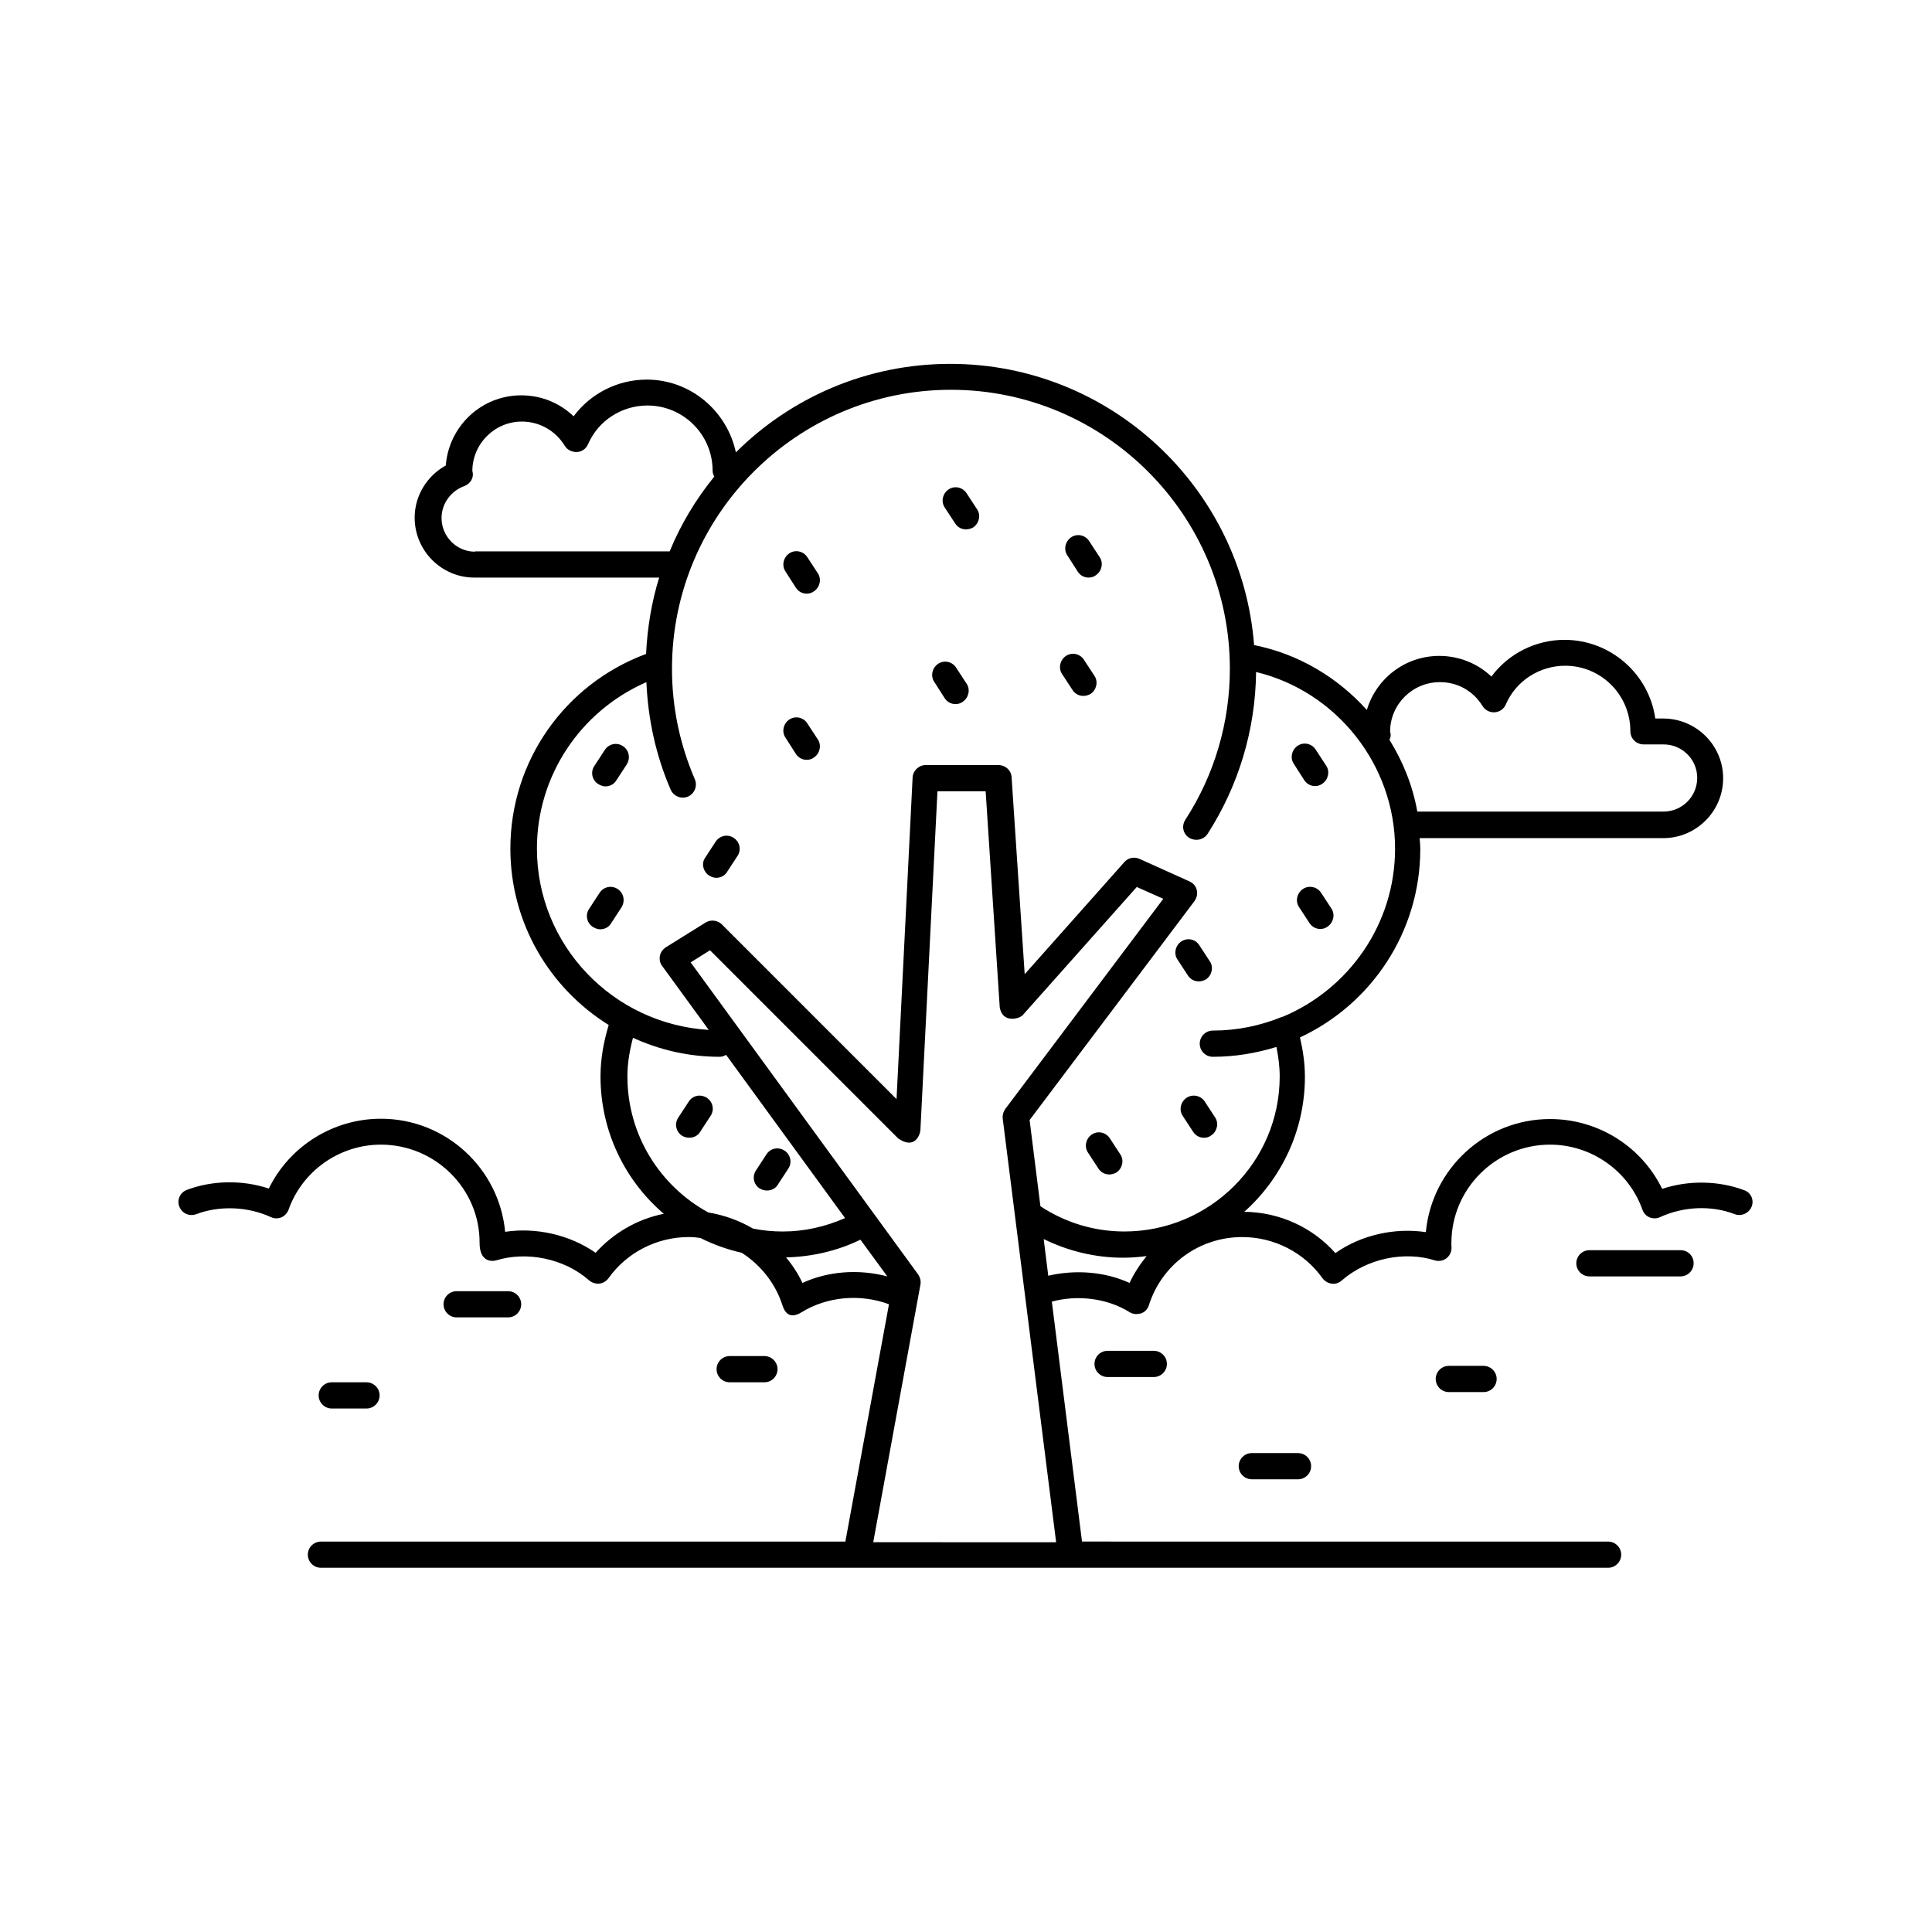 <?xml version="1.0" encoding="UTF-8"?>
<!-- Uploaded to: ICON Repo, www.svgrepo.com, Generator: ICON Repo Mixer Tools -->
<svg fill="#000000" width="800px" height="800px" version="1.1" viewBox="144 144 512 512" xmlns="http://www.w3.org/2000/svg">
 <g>
  <path d="m606.21 459.41c-6.688-2.519-14.68-2.691-21.715-0.348-5.473-11.207-16.938-18.504-29.707-18.504-17.199 0-31.359 13.203-32.922 29.969-8.164-1.215-17.113 0.695-23.973 5.559-6.082-6.863-14.855-10.859-24.148-10.945 9.816-8.773 16.07-21.543 16.07-35.789 0-3.562-0.52-7.035-1.305-10.422 18.848-8.773 31.879-27.883 31.879-49.945 0-0.957-0.086-1.91-0.172-2.867h64.539c8.773 0 15.895-7.121 15.895-15.895 0-8.688-7.121-15.809-15.895-15.809h-2.086c-1.652-11.727-11.812-20.848-24.062-20.848-7.731 0-14.941 3.734-19.371 9.73-3.648-3.473-8.598-5.473-13.812-5.473-9.121 0-16.766 6.082-19.195 14.332-7.731-8.598-18.066-14.855-29.883-17.199-3.215-41.609-38.047-74.527-80.523-74.527-22.148 0-42.215 8.945-56.809 23.453-2.344-10.945-11.988-19.285-23.625-19.285-7.731 0-14.941 3.734-19.371 9.73-3.734-3.562-8.598-5.559-13.898-5.559-10.598 0-19.195 8.254-19.98 18.59-5.039 2.781-8.254 8.078-8.254 13.812 0 8.773 7.121 15.895 15.809 15.895h48.992c-1.996 6.43-3.129 13.203-3.473 20.238-21.543 7.992-35.961 28.406-35.961 51.598 0 19.719 10.422 37.004 26.059 46.734-1.305 4.344-2.172 8.859-2.172 13.637 0 14.594 6.516 27.621 16.766 36.395-6.949 1.391-13.289 5.039-18.066 10.336-6.949-4.863-15.984-6.773-23.973-5.559-1.562-16.766-15.723-29.969-32.922-29.969-12.684 0-24.234 7.297-29.707 18.504-7.035-2.344-15.027-2.172-21.715 0.348-1.824 0.695-2.691 2.691-1.996 4.43 0.695 1.824 2.691 2.691 4.516 1.996 5.992-2.258 13.465-2.086 19.719 0.781 0.867 0.434 1.91 0.434 2.781 0.086 0.867-0.348 1.562-1.129 1.91-1.996 3.648-10.336 13.551-17.285 24.496-17.285 14.418 0 26.234 11.727 26.145 26.059 0 5.039 3.215 4.953 4.43 4.606 7.906-2.434 17.895-0.609 24.582 5.297 0.695 0.609 1.738 0.957 2.691 0.867 0.957-0.086 1.824-0.609 2.434-1.391 4.863-6.863 12.855-10.945 21.281-10.945 1.043 0 2.086 0.086 3.129 0.262 3.473 1.738 7.121 3.039 10.945 3.91 4.953 3.215 8.859 7.992 10.77 13.898 0.348 1.043 1.391 4.168 5.125 1.824 6.602-4.082 15.461-4.953 23.105-2.086l-11.555 62.891h-138.98c-1.91 0-3.473 1.562-3.473 3.473 0 1.91 1.562 3.473 3.473 3.473h341.11c1.91 0 3.473-1.562 3.473-3.473 0-1.91-1.562-3.473-3.473-3.473l-139.42-0.004-7.992-63.586c6.688-1.824 14.594-0.957 20.586 2.781 0.52 0.348 1.215 0.52 1.824 0.52 0.434 0 0.781-0.086 1.215-0.172 1.043-0.348 1.824-1.215 2.086-2.172 3.473-10.859 13.379-18.066 24.758-18.066 8.426 0 16.418 4.082 21.281 10.945 0.609 0.781 1.477 1.305 2.434 1.391 0.957 0.172 1.91-0.172 2.691-0.867 6.688-5.82 16.59-7.816 24.582-5.297 1.129 0.348 2.434 0.086 3.301-0.695s1.305-1.996 1.129-3.129v-0.781c0-14.332 11.727-26.059 26.145-26.059 10.945 0 20.848 6.949 24.496 17.285 0.348 0.957 1.043 1.652 1.91 1.996 0.867 0.348 1.91 0.348 2.781-0.086 6.254-2.867 13.637-3.129 19.719-0.781 1.824 0.695 3.82-0.262 4.516-1.996 0.695-1.742-0.176-3.742-1.996-4.348zm-93.816-121.52c0-7.211 5.906-13.117 13.203-13.117 4.691 0 8.859 2.344 11.293 6.34 0.695 1.129 1.996 1.738 3.215 1.652 1.305-0.086 2.434-0.867 2.953-2.086 2.691-6.254 8.945-10.25 15.723-10.25 9.555 0 17.285 7.731 17.285 17.371 0 1.91 1.562 3.473 3.473 3.473h5.297c4.953 0 8.945 3.996 8.945 8.859 0 4.953-3.996 8.945-8.945 8.945h-65.234c-1.215-6.863-3.82-13.289-7.383-19.023 0.352-0.602 0.438-1.383 0.176-2.164zm-242.52-47.688c-4.863 0-8.859-3.996-8.859-8.945 0-3.734 2.434-7.121 5.992-8.426 1.652-0.609 2.691-2.258 2.172-3.996 0-7.211 5.906-13.117 13.117-13.117 4.691 0 8.945 2.434 11.379 6.43 0.695 1.129 1.91 1.652 3.215 1.652 1.305-0.086 2.434-0.867 2.953-2.086 2.691-6.254 8.945-10.25 15.723-10.25 9.555 0 17.285 7.731 17.285 17.285 0 0.52 0.172 1.043 0.434 1.562-4.863 5.992-8.859 12.594-11.812 19.805h-51.598zm16.418 78.699c0-19.371 11.555-36.484 29.012-44.125 0.434 9.902 2.519 19.457 6.43 28.492 0.781 1.738 2.781 2.606 4.606 1.824 1.738-0.781 2.519-2.781 1.824-4.516-3.996-9.293-6.082-19.109-6.082-29.359 0-40.738 33.184-73.922 73.922-73.922 40.738 0 73.922 33.184 73.922 73.922 0 14.246-4.082 28.145-11.812 40.043-1.043 1.652-0.609 3.734 1.043 4.777 0.609 0.348 1.215 0.52 1.91 0.52 1.129 0 2.258-0.52 2.953-1.562 8.254-12.855 12.684-27.621 12.855-42.91 21.281 5.125 36.832 24.582 36.832 46.82 0 20.066-12.336 37.266-29.793 44.562h-0.172c-0.086 0-0.172 0.086-0.172 0.086-5.559 2.258-11.727 3.562-18.156 3.562-1.91 0-3.473 1.562-3.473 3.473s1.562 3.473 3.473 3.473c5.906 0 11.465-0.957 16.852-2.606 0.52 2.606 0.867 5.125 0.867 7.816 0 22.672-18.504 41.086-41.172 41.086-7.992 0-15.637-2.344-22.238-6.688l-2.867-22.844 43.691-58.023c0.609-0.867 0.867-1.91 0.609-2.953-0.262-1.043-0.957-1.824-1.91-2.258l-13.289-5.992c-1.391-0.609-3.039-0.262-3.996 0.867l-26.406 29.707-3.473-52.207c-0.086-1.824-1.652-3.215-3.473-3.215h-19.285c-1.824 0-3.387 1.477-3.473 3.301l-4.258 85.215-46.297-46.297c-1.129-1.129-2.953-1.305-4.258-0.52l-10.598 6.602c-0.781 0.52-1.391 1.305-1.562 2.258-0.172 0.957 0 1.91 0.609 2.691l12.336 16.938c-25.465-1.566-45.531-22.504-45.531-48.039zm23.977 60.371c0-3.562 0.609-6.949 1.477-10.25 7.035 3.215 14.766 5.039 22.934 5.039 0.609 0 1.215-0.172 1.738-0.52l31.531 43.258c-5.125 2.258-10.684 3.562-16.504 3.562-2.691 0-5.387-0.262-7.906-0.781-3.562-2.086-7.559-3.562-11.812-4.258-12.773-6.953-21.457-20.504-21.457-36.051zm46.383 54.723c-1.129-2.434-2.606-4.691-4.344-6.773 6.949-0.172 13.637-1.738 19.719-4.691l7.121 9.73c-7.555-2-15.719-1.395-22.496 1.734zm18.766 68.707 12.508-68.273c0.172-0.957-0.086-1.91-0.609-2.691l-60.285-82.695 5.125-3.215 49.859 49.859c4.344 3.039 5.82-0.867 5.906-2.258l4.516-89.73h12.77l3.734 57.242c0.695 4.258 5.125 3.129 6.082 2.086l30.23-33.965 7.035 3.129-41.867 55.68c-0.52 0.695-0.781 1.652-0.695 2.519l14.16 112.32zm67.926-68.707c-6.602-3.039-14.508-3.562-21.543-1.91l-1.215-9.73c6.516 3.215 13.723 4.953 21.109 4.953 2.086 0 4.168-0.172 6.168-0.434-1.738 2.168-3.305 4.516-4.519 7.121z"/>
  <path d="m278.65 493.12c1.91 0 3.473-1.562 3.473-3.473 0-1.91-1.562-3.473-3.473-3.473h-13.637c-1.91 0-3.473 1.562-3.473 3.473 0 1.91 1.562 3.473 3.473 3.473z"/>
  <path d="m346.58 510.32c1.91 0 3.473-1.562 3.473-3.473s-1.562-3.473-3.473-3.473h-9.207c-1.91 0-3.473 1.562-3.473 3.473s1.562 3.473 3.473 3.473z"/>
  <path d="m231.92 517.27h9.207c1.91 0 3.473-1.562 3.473-3.473 0-1.91-1.562-3.473-3.473-3.473l-9.207-0.004c-1.91 0-3.473 1.562-3.473 3.473-0.004 1.91 1.562 3.477 3.473 3.477z"/>
  <path d="m475.74 529.08c-1.91 0-3.473 1.562-3.473 3.473 0 1.91 1.562 3.473 3.473 3.473h12.246c1.91 0 3.473-1.562 3.473-3.473 0-1.91-1.562-3.473-3.473-3.473z"/>
  <path d="m437.52 501.98c-1.91 0-3.473 1.562-3.473 3.473 0 1.91 1.562 3.473 3.473 3.473h12.246c1.91 0 3.473-1.562 3.473-3.473 0-1.91-1.562-3.473-3.473-3.473z"/>
  <path d="m589.36 475.31h-24.148c-1.91 0-3.473 1.562-3.473 3.473s1.562 3.473 3.473 3.473h24.148c1.91 0 3.473-1.562 3.473-3.473 0-1.996-1.562-3.473-3.473-3.473z"/>
  <path d="m527.95 505.97c-1.91 0-3.473 1.562-3.473 3.473 0 1.91 1.562 3.473 3.473 3.473h9.207c1.91 0 3.473-1.562 3.473-3.473 0-1.91-1.562-3.473-3.473-3.473z"/>
  <path d="m394.35 329.03c0.695 1.043 1.738 1.562 2.867 1.562 0.695 0 1.305-0.172 1.91-0.609 1.562-1.043 2.086-3.215 1.043-4.777l-2.777-4.254c-1.043-1.652-3.215-2.086-4.777-1.043-1.562 1.043-2.086 3.215-1.043 4.777z"/>
  <path d="m397.13 282.73c0.695 1.043 1.738 1.562 2.867 1.562 0.609 0 1.305-0.172 1.91-0.52 1.562-1.043 2.086-3.215 1.043-4.777l-2.781-4.258c-1.043-1.652-3.215-2.086-4.777-1.043s-2.086 3.215-1.043 4.777z"/>
  <path d="m428.23 326.86c0.695 1.043 1.738 1.562 2.867 1.562 0.609 0 1.305-0.172 1.91-0.52 1.562-1.043 2.086-3.215 1.043-4.777l-2.781-4.258c-1.043-1.652-3.215-2.086-4.777-1.043s-2.086 3.215-1.043 4.777z"/>
  <path d="m489.29 379.59c-1.562 1.043-2.086 3.215-1.043 4.777l2.781 4.258c0.695 1.043 1.738 1.562 2.867 1.562 0.695 0 1.305-0.172 1.91-0.609 1.562-1.043 2.086-3.215 1.043-4.777l-2.781-4.258c-1.039-1.562-3.211-1.996-4.777-0.953z"/>
  <path d="m489.64 350.75c0.695 1.043 1.738 1.562 2.867 1.562 0.695 0 1.305-0.172 1.91-0.609 1.562-1.043 2.086-3.215 1.043-4.777l-2.781-4.258c-1.043-1.652-3.215-2.086-4.777-1.043-1.562 1.043-2.086 3.215-1.043 4.777z"/>
  <path d="m458.46 434.92c-1.562 1.043-2.086 3.215-1.043 4.777l2.781 4.258c0.695 1.043 1.738 1.562 2.867 1.562 0.695 0 1.305-0.172 1.91-0.609 1.562-1.043 2.086-3.215 1.043-4.777l-2.781-4.258c-1.043-1.562-3.215-1.996-4.777-0.953z"/>
  <path d="m438.13 445.69c-1.043-1.652-3.215-2.086-4.777-1.043s-2.086 3.215-1.043 4.777l2.781 4.258c0.695 1.043 1.738 1.562 2.867 1.562 0.609 0 1.305-0.172 1.91-0.52 1.562-1.043 2.086-3.215 1.043-4.777z"/>
  <path d="m457.07 393.48c-1.562 1.043-2.086 3.215-1.043 4.777l2.781 4.258c0.695 1.043 1.738 1.562 2.867 1.562 0.609 0 1.305-0.172 1.91-0.52 1.562-1.043 2.086-3.215 1.043-4.777l-2.781-4.258c-1.039-1.652-3.125-2.086-4.777-1.043z"/>
  <path d="m307.66 379.59c-1.562-1.043-3.734-0.609-4.777 1.043l-2.781 4.258c-1.043 1.562-0.609 3.734 1.043 4.777 0.609 0.348 1.215 0.609 1.91 0.609 1.129 0 2.258-0.52 2.867-1.562l2.781-4.258c1.039-1.652 0.605-3.824-1.043-4.867z"/>
  <path d="m309.05 341.71c-1.562-1.043-3.734-0.609-4.777 1.043l-2.781 4.258c-1.043 1.562-0.609 3.734 1.043 4.777 0.609 0.348 1.215 0.609 1.91 0.609 1.129 0 2.258-0.52 2.867-1.562l2.781-4.258c1.043-1.656 0.609-3.828-1.043-4.867z"/>
  <path d="m324.77 444.99c0.609 0.348 1.215 0.52 1.91 0.52 1.129 0 2.258-0.52 2.867-1.562l2.781-4.258c1.043-1.562 0.609-3.734-1.043-4.777-1.652-1.043-3.734-0.609-4.777 1.043l-2.781 4.258c-1.039 1.566-0.605 3.738 1.043 4.777z"/>
  <path d="m345.36 458.98c0.609 0.348 1.215 0.52 1.91 0.52 1.129 0 2.258-0.52 2.867-1.562l2.781-4.258c1.043-1.562 0.609-3.734-1.043-4.777-1.652-1.043-3.734-0.609-4.777 1.043l-2.781 4.258c-1.039 1.648-0.605 3.734 1.043 4.777z"/>
  <path d="m331.9 376.02c0.609 0.348 1.215 0.609 1.91 0.609 1.129 0 2.258-0.52 2.867-1.562l2.781-4.258c1.043-1.562 0.609-3.734-1.043-4.777-1.562-1.043-3.734-0.609-4.777 1.043l-2.781 4.258c-1.043 1.473-0.523 3.644 1.043 4.688z"/>
  <path d="m429.62 295.5c0.695 1.043 1.738 1.562 2.867 1.562 0.695 0 1.305-0.172 1.91-0.609 1.562-1.043 2.086-3.215 1.043-4.777l-2.781-4.258c-1.043-1.652-3.215-2.086-4.777-1.043s-2.086 3.215-1.043 4.777z"/>
  <path d="m354.92 299.76c0.695 1.043 1.738 1.562 2.867 1.562 0.695 0 1.305-0.172 1.91-0.609 1.562-1.043 2.086-3.215 1.043-4.777l-2.781-4.258c-1.043-1.652-3.215-2.086-4.777-1.043-1.562 1.043-2.086 3.215-1.043 4.777z"/>
  <path d="m354.92 343.8c0.695 1.043 1.738 1.562 2.867 1.562 0.695 0 1.305-0.172 1.91-0.609 1.562-1.043 2.086-3.215 1.043-4.777l-2.781-4.258c-1.043-1.652-3.215-2.086-4.777-1.043s-2.086 3.215-1.043 4.777z"/>
 </g>
</svg>